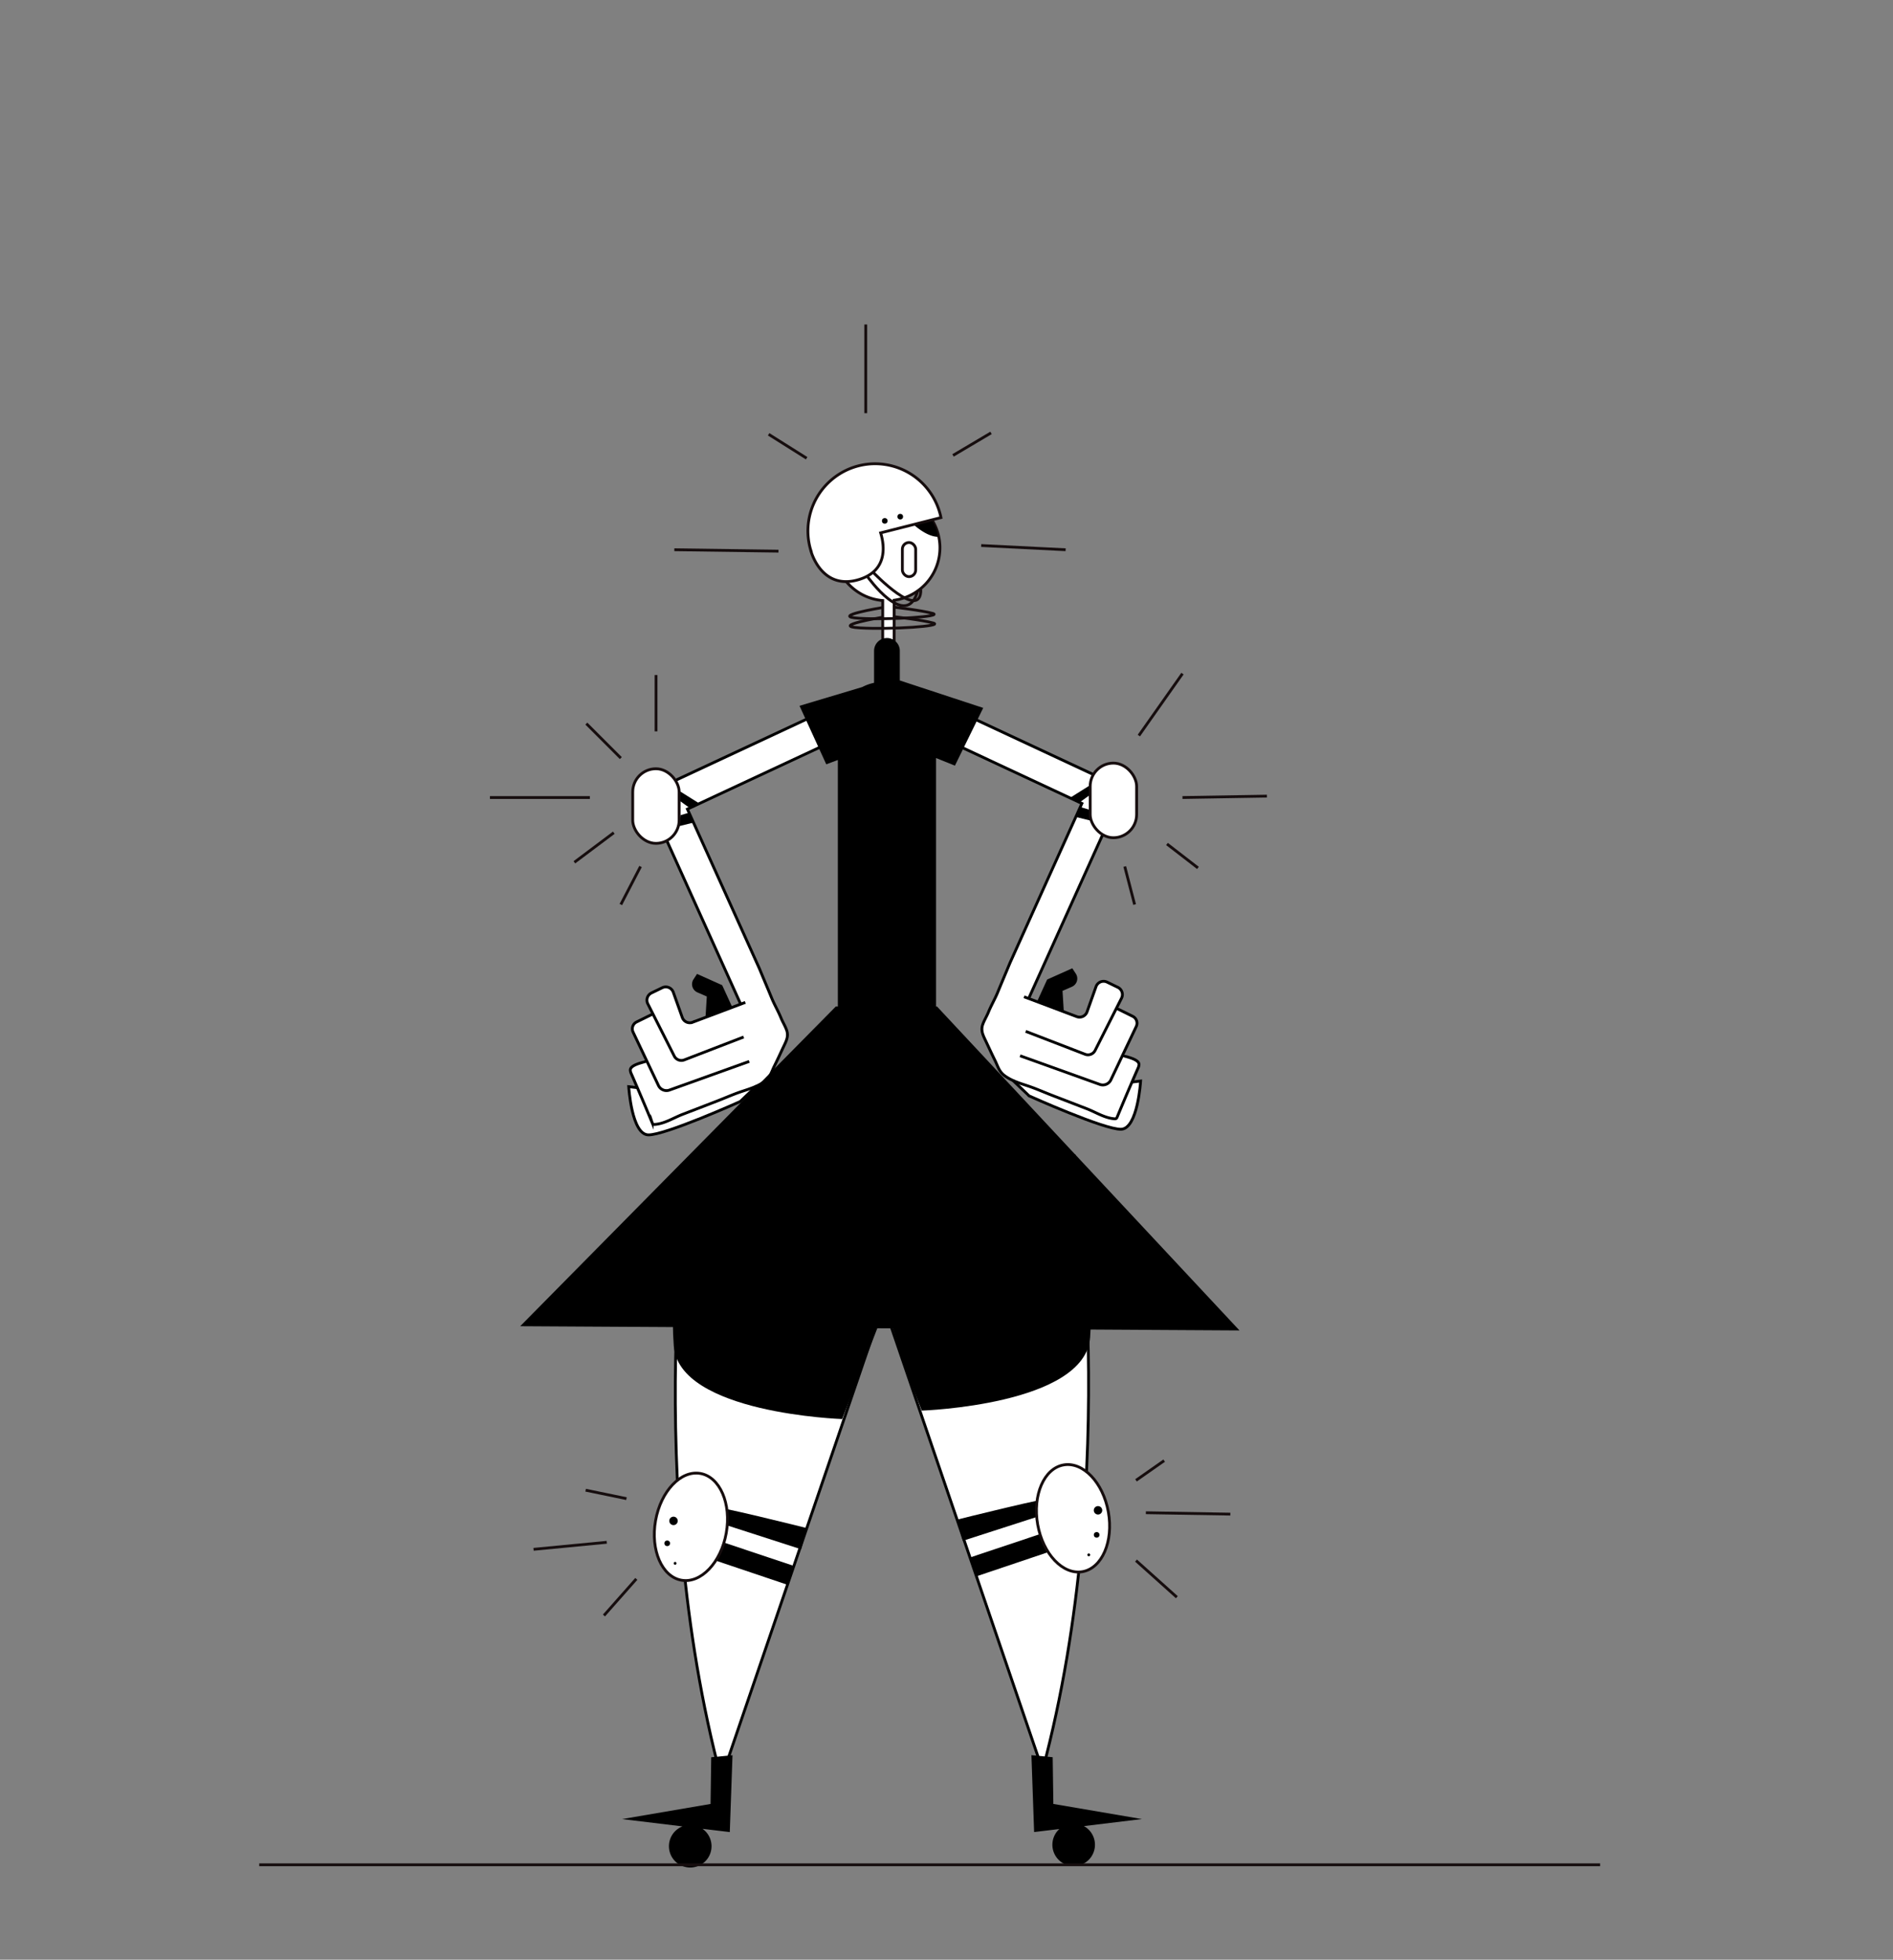 <svg xmlns="http://www.w3.org/2000/svg" viewBox="0 0 1344.84 1391.96"><rect x="0" y="0" width="1344.84" height="1391.96" fill="#808080" stroke="none"/><title>Mesa de trabajo 12</title><g id="Capa_1" data-name="Capa 1"><path d="M621.49,502l147,69-63,142-7,15s-1,6,2,11,9,21,9,21,6,4.54,8.48,6.77,11.64,11.53,11.64,11.53,50.95,20.12,54.41,20.91l9.47,2.79s8.13,1.53,11.56-8.73S810.49,768,810.49,768s-7,2-5-3,5-10,3-11-10.56-5.64-10.56-5.64L807.49,729s1-5-3-7-8.94-4.42-8.94-4.42-2.13-.87-.59-5.22,3.55-6.47,1.54-8.91-10-6.15-11.53-6.3-5.48-.15-8.48,9.85-4.77,15.67-8.39,15.34-37.41-12.92-37.41-12.92L784.49,590l13-30-23-11-99.06-45.81Z" fill="#fff"/><path d="M724.7,749.92l56.66,20.35a6.31,6.31,0,0,0,7.83-3.23l8-16.84,2.85-6,7.19-15.11a5.42,5.42,0,0,0-2.49-7.18l-11-5.43" fill="none" stroke="#000" stroke-miterlimit="10" stroke-width="2"/><path d="M797.69,749.72c2.53,1,11.22,2.54,11.5,6.2a6.14,6.14,0,0,1-.71,2.78q-7.56,17.29-14.8,34.73a2.29,2.29,0,0,1-.66,1,2.09,2.09,0,0,1-1.44.23c-6.89-.58-13.15-4.67-19.47-7.12L748,778.24c-6-2.3-11.78-4.92-17.84-6.94-5.56-1.84-11.27-3.57-16.1-7-4.4-3.13-5-6.74-7.24-11.2s-4.41-9.29-6.62-13.93c-1.82-3.82-3.53-7.11-2.11-11.27,1.07-3.12,2.88-5.92,4.12-9,1.88-4.59,4.69-9.43,6.57-14,2.34-5.74,6.35-15.13,8.69-20.87l51.13-113.33L621.43,502l9.32-20,167.4,78.11L730.69,709.46" fill="none" stroke="#000" stroke-miterlimit="10" stroke-width="2"/><path d="M755.75,718.38l-.91-14.58,6.69-2.92a6.33,6.33,0,0,0,2.77-9.26l-2.52-3.85-17.86,8L736.49,712Z"/><path d="M803.71,768.64l6.61-.79s-2,33.88-13.85,34.25-65.37-23.69-65.37-23.69l-11.55-11.06" fill="none" stroke="#000" stroke-miterlimit="10" stroke-width="2"/><polygon points="778.06 555.46 759.88 566.86 766.3 570.43 775.92 563.48 778.06 555.46"/><polygon points="773.42 574.98 767.29 573.2 764.44 580.33 775.49 583.04 773.42 574.98"/><path d="M727.49,708l37.18,14a5.67,5.67,0,0,0,7.61-3.31l6.37-17.9a5.69,5.69,0,0,1,7.83-3.21l7.69,3.73a5.68,5.68,0,0,1,2.6,7.67L778,746.11a5.67,5.67,0,0,1-7.11,2.74l-42.2-16.28" fill="none" stroke="#000" stroke-miterlimit="10" stroke-width="2"/><rect x="774.49" y="542.04" width="33" height="53" rx="16.5" transform="translate(1581.98 1137.08) rotate(180)" fill="#fff" stroke="#160d0e" stroke-miterlimit="10" stroke-width="2"/><path d="M635.49,506l-147,69,63,142,7,15s1,6-2,11-9,21-9,21-6,4.54-8.48,6.77-11.64,11.53-11.64,11.53S476.42,802.46,473,803.25L463.49,806s-8.13,1.53-11.56-8.73S446.49,772,446.49,772s7,2,5-3-5-10-3-11,10.56-5.64,10.56-5.64L449.49,733s-1-5,3-7,8.94-4.42,8.94-4.42,2.13-.87.59-5.22-3.55-6.47-1.54-8.91,10-6.15,11.52-6.3,5.49-.15,8.49,9.85,4.77,15.67,8.39,15.34,37.41-12.92,37.41-12.92L472.49,594l-13-30,23-11,99.06-45.81Z" fill="#fff"/><path d="M763.06,820.22,610.91,877.29l129.79,380c56.69-212.68,22.36-437.09,22.36-437.09" fill="#fff" stroke="#000" stroke-miterlimit="10" stroke-width="2"/><path d="M770,1297.07l41.23-5-62.9-10.75-.47-33.16-15.11-1.47,1.92,54.61,17.93-2.16a15.12,15.12,0,1,0,17.4-2.09Z"/><path d="M642.21,883.29l-129.79,380c-56.7-212.68-22.37-437.09-22.37-437.09l126.34,47.39Z" fill="#fff" stroke="#000" stroke-miterlimit="10" stroke-width="2"/><path d="M626.56,935s-97.07,7.68-114.18-1.58l-25.5,2.17s-11.58-27.88-8.21,20.28,119.63,52.08,119.63,52.08l10.12-26.38Z"/><path d="M520.39,1246.71l-15.12,1.47-.47,33.16-62.89,10.75,42.95,5.18a15.13,15.13,0,1,0,14.21,1.72l19.39,2.33Z"/><path d="M573.43,1085.46s-69-17.36-69.37-15.39l-1.58,8.86,66.66,21.51Z"/><polygon points="563.61 1112.15 505.13 1092.6 501.69 1106.21 559.18 1125.58 563.61 1112.15"/><ellipse cx="490.83" cy="1084.47" rx="38.5" ry="25.5" transform="translate(-662.85 1377.75) rotate(-79.91)" fill="#fff" stroke="#160d0e" stroke-miterlimit="10" stroke-width="2"/><circle cx="478.48" cy="1080.28" r="3"/><circle cx="474.01" cy="1096.21" r="2"/><circle cx="479.61" cy="1110.41" r="1"/><path d="M592.54,389.07a37.61,37.61,0,0,0,34.56,37.49v200h8.13V426.34a37.61,37.61,0,1,0-42.69-37.27Z" fill="#fff" stroke="#160d0e" stroke-miterlimit="10" stroke-width="2"/><path d="M655.26,361.38a32.9,32.9,0,0,0-21.44-10c0-.39,0-.61,0-.61A63.91,63.91,0,0,0,604.06,361c-17.62,19-9.48,40-9.48,40,28.76-15.41,36.49-36.26,38.55-45.45,6.23,8,21,25.38,33,25.75C666.13,381.23,667.07,373.19,655.26,361.38Z"/><path d="M632.56,938s91.07-1.32,108.18-10.58l25.49,2.17s11.58-27.88,8.22,20.28-119.63,52.08-119.63,52.08l-10.13-26.38Z"/><rect x="641.07" y="385.35" width="9.45" height="24.24" rx="4.73" fill="#fff" stroke="#160d0e" stroke-miterlimit="10" stroke-width="2"/><path d="M627.05,438.43s-38.19,6.27-16.22,7.56,60.11-1.28,52.14-3.47-27.41-4.41-27.41-4.41" fill="none" stroke="#160d0e" stroke-miterlimit="10" stroke-width="2"/><path d="M626.67,431.6s-38.19,6.27-16.22,7.56,60.11-1.28,52.14-3.47-27.41-4.41-27.41-4.41" fill="none" stroke="#160d0e" stroke-miterlimit="10" stroke-width="2"/><line x1="184.16" y1="1324.55" x2="1136.78" y2="1324.55" fill="none" stroke="#160d0e" stroke-miterlimit="10" stroke-width="2"/><path d="M668.47,367.65l-42.83,10.84c2.56,8.33,5.49,26.67-15.18,33.08C583.35,420,576,391.05,576,391.05l.09,0c-.3-.94-.58-1.89-.82-2.86a47.73,47.73,0,0,1,92.53-23.43C668.08,365.7,668.29,366.69,668.47,367.65Z" fill="#fff" stroke="#160d0e" stroke-miterlimit="10" stroke-width="2"/><circle cx="628.56" cy="369.98" r="2"/><circle cx="639.56" cy="366.98" r="2"/><path d="M616.39,409.72s27.67,38.76,35.67,9.76" fill="none" stroke="#160d0e" stroke-miterlimit="10" stroke-width="2"/><path d="M620.19,406.4s34.1,35.62,34,12.35" fill="none" stroke="#160d0e" stroke-miterlimit="10" stroke-width="2"/><path d="M679.68,1079.46s69-17.36,69.38-15.39l1.58,8.86L684,1094.44Z"/><polygon points="689.51 1106.15 747.99 1086.6 751.43 1100.21 693.93 1119.58 689.51 1106.15"/><ellipse cx="762.29" cy="1078.47" rx="25.5" ry="38.5" transform="translate(-177.13 150.2) rotate(-10.09)" fill="#fff" stroke="#160d0e" stroke-miterlimit="10" stroke-width="2"/><circle cx="780.06" cy="1072.77" r="3"/><circle cx="779.1" cy="1090.21" r="2"/><circle cx="773.5" cy="1104.41" r="1"/><path d="M532.28,753.92l-56.67,20.35a6.3,6.3,0,0,1-7.82-3.23l-8-16.84-2.85-6-7.19-15.11a5.42,5.42,0,0,1,2.49-7.18l11-5.43" fill="none" stroke="#000" stroke-miterlimit="10" stroke-width="2"/><path d="M459.29,753.72c-2.53,1-11.22,2.54-11.5,6.2a6.14,6.14,0,0,0,.71,2.78q7.56,17.29,14.8,34.73a2.29,2.29,0,0,0,.66,1,2.09,2.09,0,0,0,1.44.23c6.89-.58,13.15-4.67,19.47-7.12L509,782.24c6-2.3,11.77-4.92,17.84-6.94,5.56-1.84,11.27-3.57,16.1-7,4.4-3.13,5-6.74,7.24-11.2s4.41-9.29,6.62-13.93c1.82-3.82,3.53-7.11,2.11-11.27-1.07-3.12-2.88-5.92-4.12-9-1.88-4.59-4.69-9.43-6.57-14-2.34-5.74-6.35-15.13-8.69-20.87L488.36,574.71,635.55,506l-9.32-20-167.4,78.11,67.46,149.32" fill="none" stroke="#000" stroke-miterlimit="10" stroke-width="2"/><path d="M501.23,722.38l.91-14.58-6.69-2.92a6.33,6.33,0,0,1-2.77-9.26l2.52-3.85,17.86,8L520.49,716Z"/><path d="M453.27,772.64l-6.61-.79s2,33.88,13.85,34.25,65.37-23.69,65.37-23.69l11.55-11.06" fill="none" stroke="#000" stroke-miterlimit="10" stroke-width="2"/><path d="M593.82,714.88,369.56,942l511,3L665.64,714.88H665V538.44l13.4,5.39,20.1-41-59.25-19.5v-21a9.15,9.15,0,0,0-9.14-9.15h0a9.15,9.15,0,0,0-9.15,9.15v22.67a32.11,32.11,0,0,0-8.38,3L568,501.34l19,41.54,8.23-3.07V714.88Z"/><polygon points="478.92 559.46 497.1 570.86 490.68 574.43 481.06 567.48 478.92 559.46"/><polygon points="483.56 578.98 489.69 577.2 492.54 584.33 481.49 587.04 483.56 578.98"/><line x1="419.06" y1="566.48" x2="348.06" y2="566.48" fill="none" stroke="#160d0e" stroke-miterlimit="10" stroke-width="2"/><line x1="441.06" y1="538.48" x2="416.56" y2="513.98" fill="none" stroke="#160d0e" stroke-miterlimit="10" stroke-width="2"/><line x1="436.06" y1="591.48" x2="408.06" y2="612.48" fill="none" stroke="#160d0e" stroke-miterlimit="10" stroke-width="2"/><line x1="455.06" y1="615.48" x2="441.06" y2="642.48" fill="none" stroke="#160d0e" stroke-miterlimit="10" stroke-width="2"/><line x1="466.06" y1="519.48" x2="466.06" y2="479.48" fill="none" stroke="#160d0e" stroke-miterlimit="10" stroke-width="2"/><line x1="615.06" y1="293.48" x2="615.06" y2="230.48" fill="none" stroke="#160d0e" stroke-miterlimit="10" stroke-width="2"/><line x1="573.06" y1="325.48" x2="546.06" y2="308.48" fill="none" stroke="#160d0e" stroke-miterlimit="10" stroke-width="2"/><line x1="677.06" y1="323.48" x2="704.06" y2="307.48" fill="none" stroke="#160d0e" stroke-miterlimit="10" stroke-width="2"/><line x1="553.06" y1="391.48" x2="479.06" y2="390.48" fill="none" stroke="#160d0e" stroke-miterlimit="10" stroke-width="2"/><line x1="697.06" y1="387.48" x2="757.06" y2="390.48" fill="none" stroke="#160d0e" stroke-miterlimit="10" stroke-width="2"/><line x1="809.06" y1="522.48" x2="840.06" y2="478.48" fill="none" stroke="#160d0e" stroke-miterlimit="10" stroke-width="2"/><line x1="840.06" y1="566.48" x2="900.06" y2="565.48" fill="none" stroke="#160d0e" stroke-miterlimit="10" stroke-width="2"/><line x1="829.06" y1="599.48" x2="851.06" y2="616.48" fill="none" stroke="#160d0e" stroke-miterlimit="10" stroke-width="2"/><line x1="799.06" y1="615.48" x2="806.06" y2="642.48" fill="none" stroke="#160d0e" stroke-miterlimit="10" stroke-width="2"/><line x1="431.06" y1="1095.48" x2="379.06" y2="1100.48" fill="none" stroke="#160d0e" stroke-miterlimit="10" stroke-width="2"/><line x1="445.06" y1="1064.48" x2="416.06" y2="1058.48" fill="none" stroke="#160d0e" stroke-miterlimit="10" stroke-width="2"/><line x1="452.06" y1="1121.48" x2="429.06" y2="1147.48" fill="none" stroke="#160d0e" stroke-miterlimit="10" stroke-width="2"/><line x1="814.06" y1="1074.48" x2="874.06" y2="1075.48" fill="none" stroke="#160d0e" stroke-miterlimit="10" stroke-width="2"/><line x1="807.06" y1="1051.48" x2="827.06" y2="1037.48" fill="none" stroke="#160d0e" stroke-miterlimit="10" stroke-width="2"/><line x1="807.06" y1="1108.48" x2="836.06" y2="1134.48" fill="none" stroke="#160d0e" stroke-miterlimit="10" stroke-width="2"/><path d="M529.49,712l-37.18,14a5.67,5.67,0,0,1-7.61-3.31l-6.38-17.9a5.67,5.67,0,0,0-7.82-3.21l-7.69,3.73a5.68,5.68,0,0,0-2.6,7.67L479,750.11a5.67,5.67,0,0,0,7.11,2.74l42.2-16.28" fill="none" stroke="#000" stroke-miterlimit="10" stroke-width="2"/><rect x="449.49" y="546.04" width="33" height="53" rx="16.5" fill="#fff" stroke="#160d0e" stroke-miterlimit="10" stroke-width="2"/></g></svg>